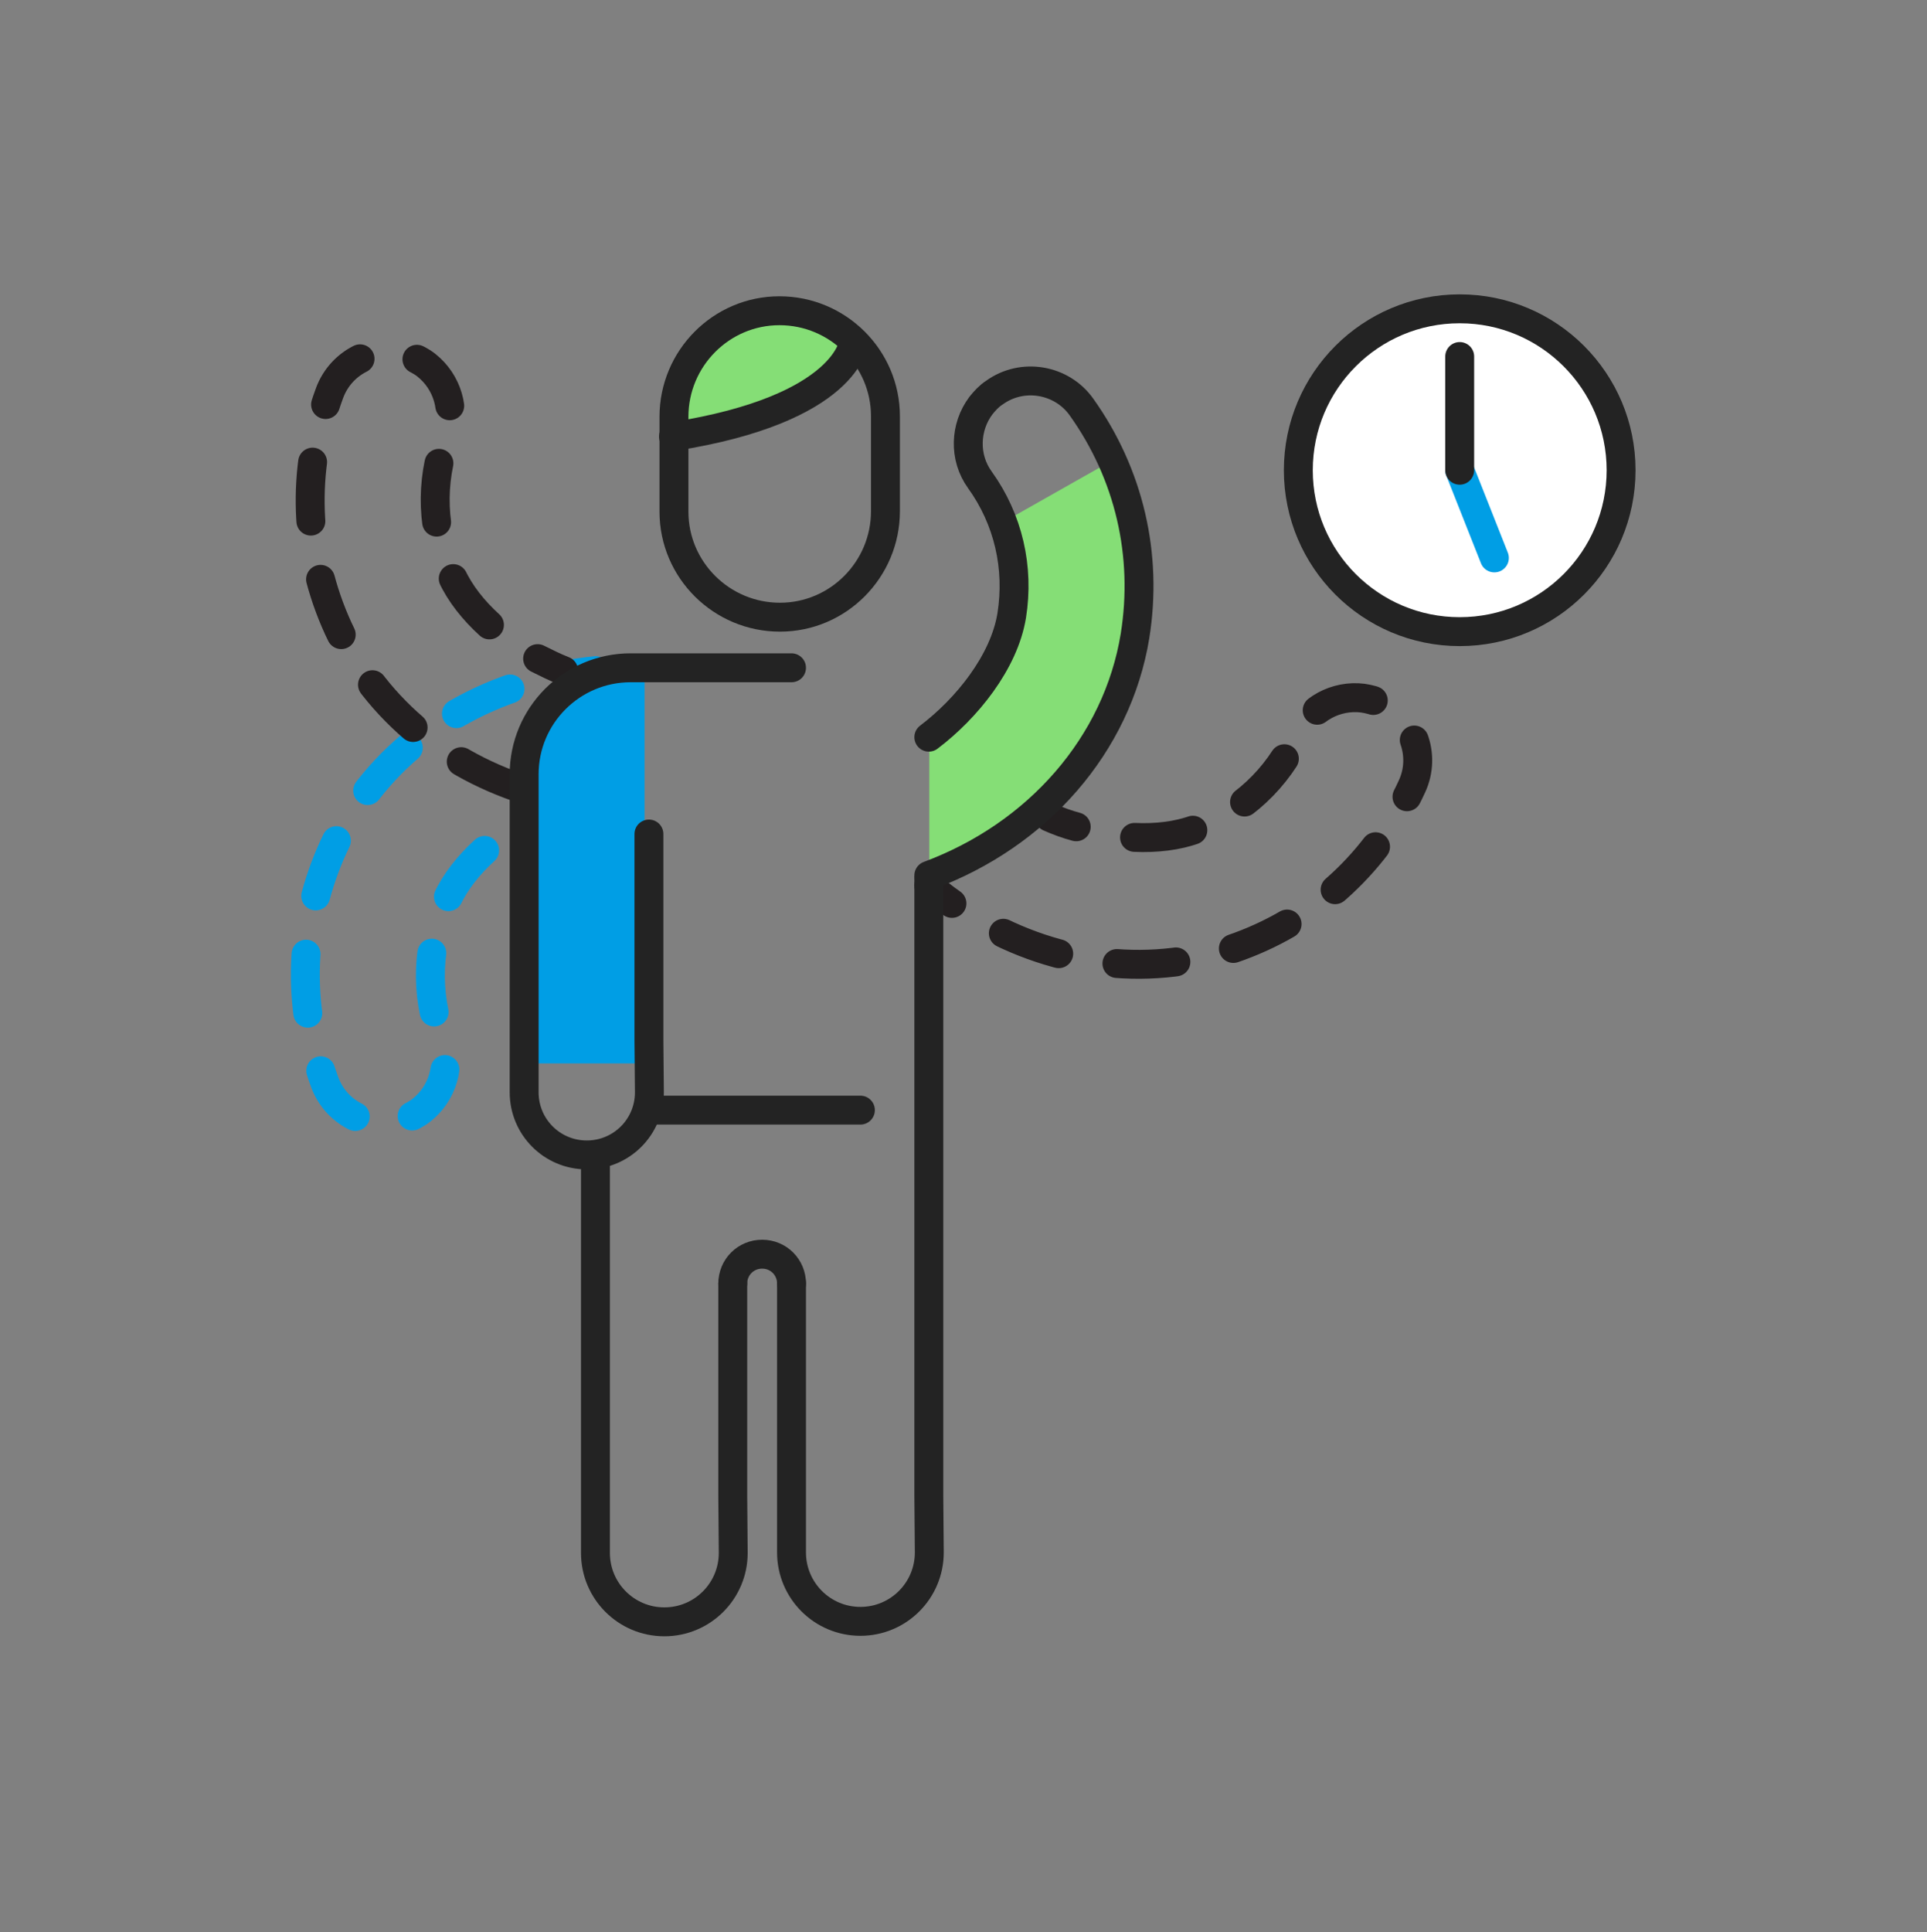 <svg width="400" height="401" viewBox="0 0 400 401" fill="none" xmlns="http://www.w3.org/2000/svg">
<rect x="0" y="0" width="400" height="401" fill="#808080" stroke="none"/>
<path d="M217.801 169.59C219.601 170.39 221.501 171.09 223.401 171.59" stroke="#231F20" stroke-width="6" stroke-linecap="round" stroke-linejoin="round"/>
<path d="M235.501 173.79C240.001 173.99 244.401 173.49 248.201 172.09C257.701 168.59 265.201 161.59 269.401 152.39C271.801 147.09 277.401 144.19 282.901 144.89C284.201 145.09 285.401 145.39 286.701 145.99C293.201 148.99 296.101 156.69 293.101 163.19C286.001 178.69 273.301 190.49 257.301 196.39C239.501 202.99 219.601 200.69 202.801 190.79" stroke="#231F20" stroke-width="6" stroke-linecap="round" stroke-linejoin="round" stroke-dasharray="12.27 12.27"/>
<path d="M197.601 187.491C196.001 186.391 194.401 185.091 192.801 183.791" stroke="#231F20" stroke-width="6" stroke-linecap="round" stroke-linejoin="round"/>
<path d="M115.998 166.889C114.198 167.589 112.398 168.489 110.598 169.389" stroke="#009EE5" stroke-width="6" stroke-linecap="round" stroke-linejoin="round"/>
<path d="M100.599 176.489C97.299 179.489 94.499 182.989 92.799 186.689C88.599 195.889 88.199 206.089 91.699 215.589C93.699 221.089 91.799 226.989 87.499 230.389C86.499 231.189 85.299 231.789 84.099 232.289C77.399 234.789 69.899 231.389 67.399 224.589C61.499 208.589 62.099 191.289 69.199 175.789C77.099 158.589 92.799 146.089 111.699 141.189" stroke="#009EE5" stroke-width="6" stroke-linecap="round" stroke-linejoin="round" stroke-dasharray="12.27 12.27"/>
<path d="M117.598 139.989C119.598 139.689 121.498 139.389 123.598 139.189" stroke="#009EE5" stroke-width="6" stroke-linecap="round" stroke-linejoin="round"/>
<path d="M116.998 139.189C115.198 138.489 113.398 137.589 111.598 136.689" stroke="#231F20" stroke-width="6" stroke-linecap="round" stroke-linejoin="round"/>
<path d="M101.599 129.69C98.299 126.69 95.499 123.19 93.799 119.49C89.599 110.29 89.199 100.09 92.699 90.59C94.699 85.09 92.799 79.19 88.499 75.79C87.499 74.99 86.299 74.39 85.099 73.89C78.399 71.39 70.899 74.79 68.399 81.59C62.499 97.59 63.099 114.89 70.199 130.39C78.099 147.59 93.799 160.09 112.699 164.99" stroke="#231F20" stroke-width="6" stroke-linecap="round" stroke-linejoin="round" stroke-dasharray="12.27 12.27"/>
<path d="M118.598 166.189C120.598 166.489 122.498 166.789 124.598 166.989" stroke="#231F20" stroke-width="6" stroke-linecap="round" stroke-linejoin="round"/>
<path d="M133.798 139.391L127.098 140.191C119.398 141.291 111.398 148.691 109.898 156.791L109.398 159.691C108.898 162.291 109.098 220.691 109.098 220.691H133.798V139.391Z" fill="#009EE5"/>
<path d="M153.301 67.29L143.801 75.09L139.801 85.89L141.801 90.39L155.901 87.49L168.401 82.59L173.501 77.29L174.801 72.09L174.201 67.29L163.401 64.59L153.301 67.29Z" fill="#85DE76"/>
<path d="M183.798 106.09C183.798 118.19 173.998 128.09 161.898 128.09C149.798 128.09 139.898 118.29 139.898 106.19V86.49C139.898 74.39 149.698 64.49 161.798 64.49C173.898 64.49 183.798 74.29 183.798 86.39V106.09Z" stroke="#232323" stroke-width="6" stroke-miterlimit="10" stroke-linecap="round" stroke-linejoin="round"/>
<path d="M177.201 70.99C177.201 70.99 176.001 84.89 139.801 90.59" stroke="#232323" stroke-width="6" stroke-miterlimit="10" stroke-linecap="round" stroke-linejoin="round"/>
<path d="M208.198 108.39C210.498 114.49 211.198 121.09 210.098 127.79C208.498 137.49 200.698 147.19 192.898 152.99V181.69C215.498 173.29 231.998 154.59 235.698 131.99C237.798 119.39 236.098 106.79 230.998 95.49L208.198 108.39Z" fill="#85DE76"/>
<path d="M178.599 230.391H136.199" stroke="#232323" stroke-width="6" stroke-miterlimit="10" stroke-linecap="round" stroke-linejoin="round"/>
<path d="M134.701 173.09V215.99L134.801 226.69C134.801 233.89 129.001 239.69 121.801 239.69C114.601 239.69 108.801 233.89 108.801 226.69V207.69V160.69C108.801 148.49 118.701 138.59 130.901 138.59H136.601C137.101 138.59 164.301 138.59 164.301 138.59" stroke="#232323" stroke-width="6" stroke-miterlimit="10" stroke-linecap="round" stroke-linejoin="round"/>
<path d="M152.102 266.39V310.59L152.202 322.29C152.202 330.19 145.802 336.59 137.902 336.59C130.002 336.59 123.602 330.19 123.602 322.29V301.39V240.59" stroke="#232323" stroke-width="6" stroke-miterlimit="10" stroke-linecap="round" stroke-linejoin="round"/>
<path d="M192.801 182.49V310.49L192.901 322.19C192.901 330.09 186.501 336.49 178.601 336.49C170.701 336.49 164.301 330.09 164.301 322.19V301.29V266.29" stroke="#232323" stroke-width="6" stroke-miterlimit="10" stroke-linecap="round" stroke-linejoin="round"/>
<path d="M164.302 266.389C164.302 262.989 161.602 260.289 158.202 260.289C154.802 260.289 152.102 262.989 152.102 266.389" stroke="#232323" stroke-width="6" stroke-miterlimit="10" stroke-linecap="round" stroke-linejoin="round"/>
<path d="M192.801 152.99C200.601 147.09 208.401 137.49 210.001 127.79C211.601 117.79 209.301 107.79 203.401 99.591C200.001 94.891 200.301 88.591 203.601 84.191C204.401 83.191 205.301 82.191 206.401 81.49C212.201 77.29 220.401 78.691 224.501 84.49C234.401 98.391 238.301 115.19 235.601 131.99C231.901 154.59 215.401 173.29 192.801 181.69" stroke="#232323" stroke-width="6" stroke-miterlimit="10" stroke-linecap="round" stroke-linejoin="round"/>
<path d="M336.5 97.59C336.5 116.09 321.5 131.09 303 131.09C284.5 131.09 269.5 116.09 269.5 97.59C269.5 79.09 284.5 64.09 303 64.09C321.5 64.09 336.5 79.09 336.5 97.59Z" fill="white" stroke="#232323" stroke-width="6" stroke-miterlimit="10" stroke-linecap="round" stroke-linejoin="round"/>
<path d="M303 97.59L310.2 115.79" stroke="#009EE5" stroke-width="6" stroke-miterlimit="10" stroke-linecap="round" stroke-linejoin="round"/>
<path d="M303 97.59V73.99" stroke="#232323" stroke-width="6" stroke-miterlimit="10" stroke-linecap="round" stroke-linejoin="round"/>
</svg>
